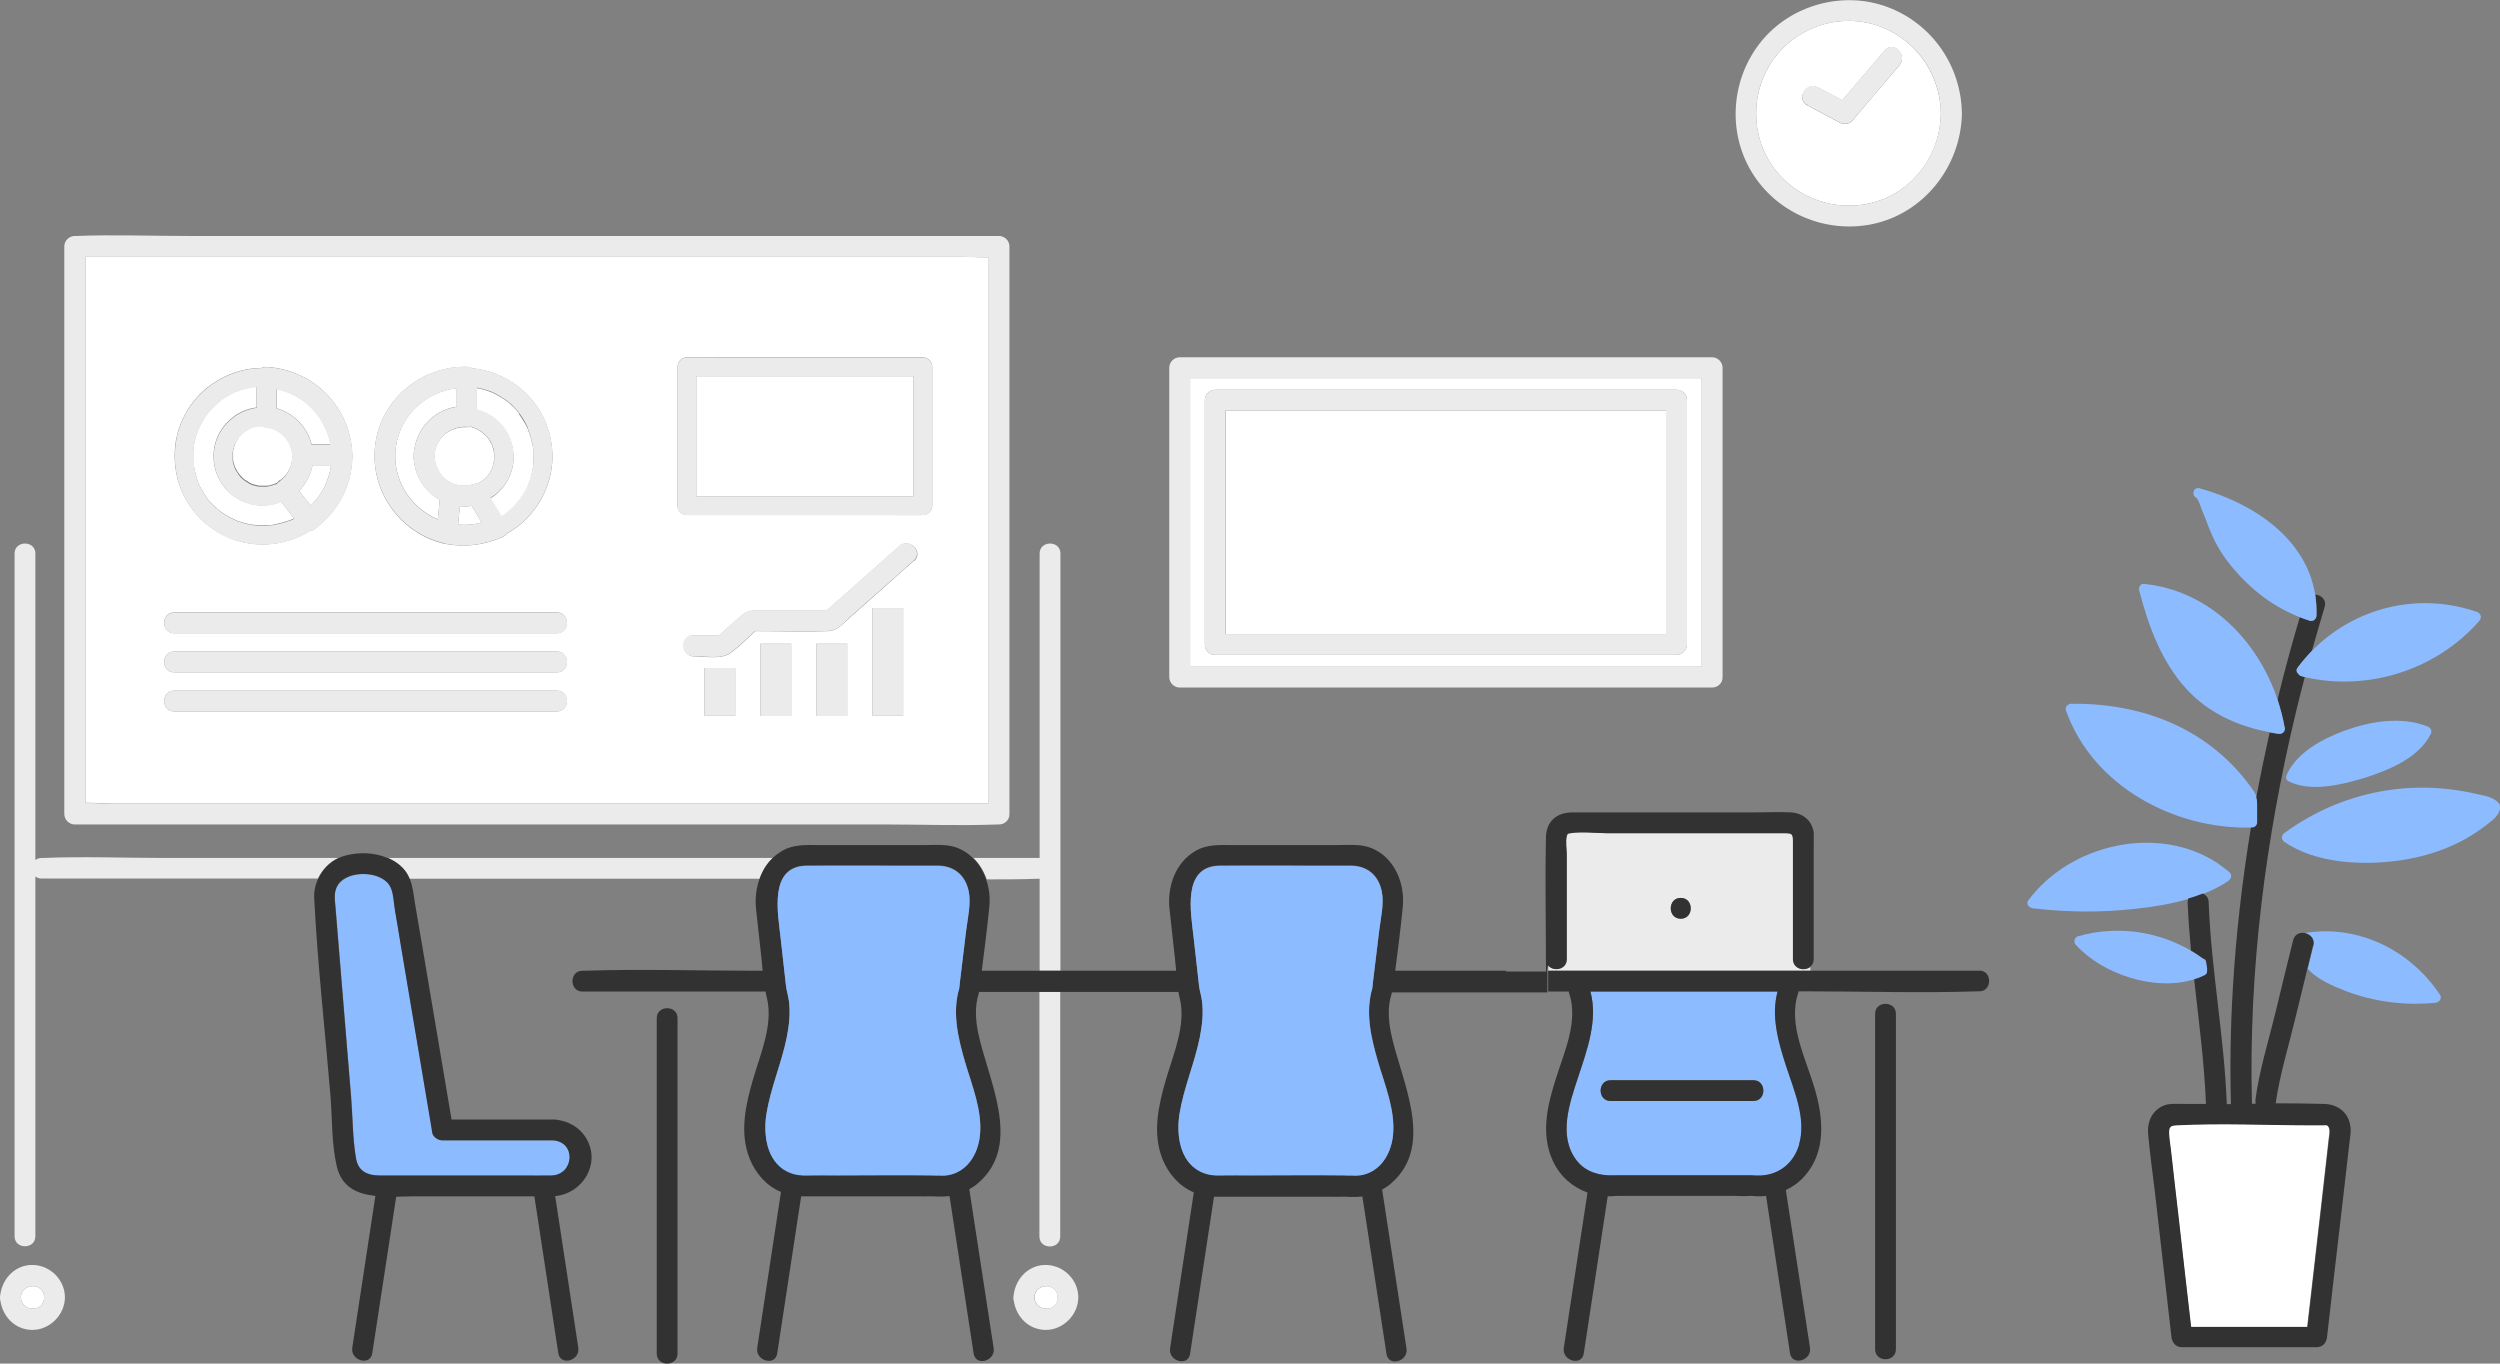 <?xml version="1.0" encoding="UTF-8"?> <svg xmlns="http://www.w3.org/2000/svg" id="b" viewBox="0 0 1201.4 655.3"><rect x="0" y="0" width="1201.4" height="655.3" fill="#808080" stroke="none"/><g id="c"><path d="m10,623.5c.4,7.2,11.2,7.2,11.2,0s-10.8-7.2-11.2,0Z" style="fill:#fff; stroke-width:0px;"></path><path d="m497.1,623.5c.4,7.2,11.2,7.2,11.2,0s-10.8-7.2-11.2,0Z" style="fill:#fff; stroke-width:0px;"></path><path d="m589,206.9v97.8h211.7v-107.4h-211.7v9.6Z" style="fill:#fff; stroke-width:0px;"></path><path d="m903.1,96.4c17.8-6.1,29.4-23.3,29.6-41.9-.3-21.2-15.2-39.6-36.1-43.7-18-3.5-36.7,4.9-46.2,20.5-9.8,16.1-8.4,37.3,3.8,51.7,11.9,14.1,31.5,19.4,48.9,13.4Zm-29.5-54.4c3.9,2.1,7.8,4.1,11.7,6.2,6.8-8,13.6-16,20.4-23.9,4.2-4.9,11.2,2.2,7.1,7.1-7.6,8.9-15.2,17.8-22.7,26.7-1.5,1.7-4.2,1.8-6.1.8-5.1-2.7-10.3-5.5-15.4-8.2-5.7-3-.6-11.6,5-8.6Z" style="fill:#fff; stroke-width:0px;"></path><path d="m1045.6,540.7c-2.6.1-3.5.8-3.4,3.9.1,2.7.6,5.4.9,8,1.3,11.1,2.6,22.2,3.8,33.3,2,17.2,4,34.5,5.9,51.7h55.9c2.3-20.3,4.7-40.6,7-60.9,1.1-9.7,2.2-19.4,3.3-29.2.2-2,1.2-5.7-.9-6.8-1.6-.8-5-.1-6.7-.1-21.9,0-44.1-1.1-65.9,0Z" style="fill:#fff; stroke-width:0px;"></path><path d="m571.9,194.9v125.5h245.9v-138.7h-245.9v13.2Zm7.1-2.6c0-2.7,2.3-5,5-5h221.7c2.7,0,5,2.3,5,5v117.4c0,2.7-2.3,5-5,5h-221.7c-1.6,0-2.8-.6-3.6-1.5-.9-.8-1.4-2-1.4-3.5v-117.4Z" style="fill:#fff; stroke-width:0px;"></path><path d="m861.7,460.9v-55.7c0-4.5,0-4.8-4.4-4.8h-85c-5.6,0-12-.9-17.5,0-1.3.2-1.4,0-1.8,1.4-.7,2.5,0,6.4,0,9v50.1c0,5.1-6.4,6.2-8.9,3.1v2.5h125.9v-1.8c-2.9,2.2-8.2.9-8.2-3.8Zm-54-29.4c6.4,0,6.4,10,0,10s-6.4-10,0-10Z" style="fill:#ebebeb; stroke-width:0px;"></path><path d="m871.7,401.1c-.4-6.2-4.8-10.3-11-10.7-5.6-.3-11.3,0-16.9,0h-88c-7.8,0-12.8,4.3-12.9,12.3-.4,19.4,0,38.8,0,58.2s.4,2.3,1.1,3.1v-5.2,5.2c2.6,3.1,8.9,2,8.9-3.1v-50.1c0-2.6-.7-6.5,0-9,.4-1.4.5-1.2,1.8-1.4,5.5-.9,12,0,17.5,0h85c4.4,0,4.4.3,4.4,4.8v55.7c0,4.7,5.3,6,8.2,3.8v-6.5,6.5c1.1-.8,1.8-2.1,1.8-3.8v-53.6c0-2.1.1-4.2,0-6.2Z" style="fill:#323232; stroke-width:0px;"></path><path d="m807.7,431.5c-6.4,0-6.4,10,0,10s6.4-10,0-10Z" style="fill:#323232; stroke-width:0px;"></path><path d="m764.3,476.5c3.7,13.7-1.6,28.1-5.9,41.1-4.1,12.5-9.8,28.3-.7,40.1,4.4,5.6,11.2,7.4,18,7.1,1.8,0-3.1,0,.9,0,.5,0,1,0,1.4,0,2.7,0,5.4,0,8.2,0h51c1.6,0,3.2,0,4.8,0,3.1.1-.7,0,1,.1,1,0,2.1,0,3.1,0,9.1-.4,15.9-6.1,18.5-14.8,3.7-12.4-2.4-26.1-6.2-37.8-3.7-11.4-7.4-23.9-4.1-35.8h-89.9Zm78.3,52.6h-68.6c-6.4,0-6.4-10,0-10h68.6c6.4,0,6.4,10,0,10Z" style="fill:#8cbbff; stroke-width:0px;"></path><path d="m842.6,519.1h-68.6c-6.4,0-6.4,10,0,10h68.6c6.4,0,6.4-10,0-10Z" style="fill:#323232; stroke-width:0px;"></path><path d="m16.2,607.9c-8.4-.4-14.8,6-16,13.9-.1.5-.2,1.1-.2,1.7,0,.6,0,1.2.2,1.7,1.2,7.7,7.2,13.9,15.4,13.9s15.5-7.1,15.6-15.6c0-8.3-6.8-15.2-15-15.6Zm-6.2,15.6c.4-7.2,11.2-7.2,11.2,0s-10.8,7.2-11.2,0Z" style="fill:#ebebeb; stroke-width:0px;"></path><path d="m503.2,607.9c-8.4-.4-14.8,6-16,13.9-.1.5-.2,1.1-.2,1.7,0,.6,0,1.2.2,1.7,1.2,7.7,7.2,13.9,15.4,13.9s15.5-7.1,15.6-15.6c0-8.3-6.8-15.2-15-15.6Zm-6.2,15.6c.4-7.2,11.2-7.2,11.2,0s-10.8,7.2-11.2,0Z" style="fill:#ebebeb; stroke-width:0px;"></path><path d="m899.3,107.8c25.1-5,42.8-27.6,43.5-52.7,0-.2,0-.4,0-.6-.3-22.8-14.3-43.1-35.7-51.1-21.3-8-46.4-1.1-60.7,16.5-14.4,17.7-16.5,43.2-4.6,62.8,11.9,19.6,35.1,29.5,57.5,25.1Zm-48.9-76.5c9.5-15.6,28.3-24,46.2-20.5,21,4.1,35.9,22.5,36.1,43.7-.3,18.6-11.8,35.8-29.6,41.9-17.4,6-37,.7-48.9-13.4-12.2-14.4-13.6-35.7-3.8-51.7Z" style="fill:#ebebeb; stroke-width:0px;"></path><path d="m1201.3,387.2c0-.5-.2-1-.7-1.5-2.6-2.8-7.1-3.4-10.7-4.2-4.5-1.1-9-1.8-13.6-2.3-9.5-1.1-19-.9-28.4.5-18.1,2.6-35.3,9.8-50.1,20.6-1.6,1.1-1.6,3.2,0,4.3,15.1,10.4,37.7,11.4,55.3,8.9,10.1-1.4,20.1-4.4,29.2-9,4.1-2.1,8-4.6,11.7-7.4,3-2.3,7.7-5.3,7.4-9.6,0-.1,0-.2,0-.3Z" style="fill:#8cbbff; stroke-width:0px;"></path><path d="m1084.9,395.2c0-2.8,0-5.7,0-8.5,0-1.4-.1-2.5-.4-3.5-.5-1.7-1.4-3-2.9-5.1-6.4-8.8-14.1-16.3-23.1-22.4-18.5-12.6-41-17.8-63.2-17.5-.7,0-1.2.2-1.6.6-.8.5-1.3,1.4-.9,2.6,12.8,36.2,51.8,57.2,89.1,56.3.2,0,.3,0,.5,0,1.3,0,2.5-1.1,2.5-2.5Z" style="fill:#8cbbff; stroke-width:0px;"></path><path d="m1071,423.1c1.7-1.1,1.5-3.2,0-4.3-1.8-1.3-3.6-2.7-5.3-4-28.8-18.9-70.9-9.2-91,17.9-1.3,1.7.5,3.6,2.2,3.8,16.4,1.9,33.2,2.1,49.6.2,8.4-.9,17.1-2.3,25.4-4.8,2.4-.7,4.7-1.5,7-2.4,4.3-1.7,8.4-3.7,12.2-6.3Z" style="fill:#8cbbff; stroke-width:0px;"></path><path d="m1108.6,448.2c-.4,0-.6.2-.9.3,2.5.6,4.8,2.8,4,6.1-.9,3.7-1.8,7.3-2.7,11,4.7,5.1,12.1,8.3,18.4,10.7,13.7,5.2,28.4,7,43,5.6,1.7-.2,3.3-2,2.2-3.8-14-21.1-38.5-33.6-63.9-29.9Z" style="fill:#8cbbff; stroke-width:0px;"></path><path d="m1111.7,454.5c.8-3.3-1.4-5.5-4-6.1-2.3-.5-4.9.4-5.7,3.4-2.9,11.8-5.9,23.7-8.7,35.6-3.3,13.4-7.6,27.2-9.4,40.9-.1.8,0,1.5.1,2.1-.6,0-1.2,0-1.8,0-1.7-63.7,6.5-127.5,21.4-189.3,1.3-5.3,2.6-10.5,4-15.8-.5-.1-1-.2-1.5-.4-.8-.2-1.3-.6-1.6-1.2-.8-.7-1.2-1.8-.3-2.9,2.1-2.8,4.4-5.5,6.8-8,2-7,4-14,6.1-21,1.1-3.5-1.6-5.9-4.5-6.1.5,3.2.8,6.6.6,10.2,0,1.6-1.6,2.9-3.2,2.4-1.7-.5-3.3-1.1-4.8-1.7-3.9,13.1-7.5,26.3-10.7,39.6,1.5,4.4,2.6,8.8,3.4,13.4.4,2-1.1,3.4-3.1,3.1-1.4-.2-2.7-.4-4.1-.7-2.3,10.4-4.5,20.8-6.4,31.2.3,1,.4,2.1.4,3.5,0,2.8,0,5.7,0,8.5,0,1.4-1.2,2.5-2.5,2.5-.2,0-.3,0-.5,0-4.2,25.7-7.2,51.6-8.7,77.6-1.1,18.4-1.4,36.9-.9,55.3-.7,0-1.4,0-2,0-1.2-32.5-7.5-64.4-8.7-96.9,0-2.2-1.3-3.6-2.8-4.3-2.3.9-4.6,1.7-7,2.4-.2.5-.3,1.2-.3,1.9.3,7.8.9,15.5,1.6,23.2,1.9,1.1,3.8,2.4,5.6,3.7.7.2,1.3.7,1.5,1.7.2,1.1.3,2.2.5,3.3.2,1.1,0,2.3-1.1,2.8-1.6.8-3.3,1.5-5,2,2.2,20,4.9,40,5.7,60.1-3.7,0-7.4,0-11,0s-7-.4-10,1.1c-5.1,2.5-7.3,7.8-6.8,13.3.8,8.9,2,17.7,3.1,26.6,2.7,23.6,5.4,47.3,8.1,70.9.3,2.7,2,5,5,5h64.8c2.6,0,4.2-1.7,4.7-3.6.2-.4.3-.9.3-1.4,2.3-20.2,4.6-40.4,7-60.6,1.3-11,2.5-22.1,3.8-33.1.3-2.5.8-4.9.4-7.4-.8-6.6-6-10.6-12.5-10.8-7.8-.2-15.6-.3-23.4-.3,1.9-13.5,6.1-27,9.3-40.3,2-8.2,4-16.4,6-24.6.9-3.7,1.8-7.3,2.7-11Zm6.6,86.3c2.1,1.1,1.1,4.8.9,6.8-1.1,9.7-2.2,19.4-3.3,29.2-2.3,20.3-4.7,40.6-7,60.9h-55.9c-2-17.2-4-34.5-5.9-51.7-1.3-11.1-2.6-22.2-3.8-33.3-.3-2.6-.8-5.3-.9-8-.1-3.1.7-3.8,3.4-3.9,21.9-1.1,44,0,65.9,0s5.1-.7,6.7.1Z" style="fill:#323232; stroke-width:0px;"></path><path d="m1097.9,349.6c-.8-4.5-2-9-3.4-13.4-9.6-28.6-32.9-52.4-64.1-55.6-1.3-.1-2,.6-2.3,1.5-.2.5-.3,1-.1,1.6,4.4,17.1,10.8,34.5,22.9,47.6,10.6,11.5,24.8,17.8,39.9,20.6,1.3.2,2.7.5,4.1.7,2,.3,3.4-1.1,3.1-3.1Z" style="fill:#8cbbff; stroke-width:0px;"></path><path d="m1060.7,465.7c-.2-1.1-.3-2.2-.5-3.3-.1-1-.8-1.6-1.5-1.7-1.8-1.3-3.7-2.6-5.6-3.7-16.3-9.7-36.1-12.3-54.4-7.1-1.9.5-2.4,2.8-1.1,4.2,12.8,14.1,38,22.5,56.9,16.5,1.7-.5,3.4-1.2,5-2,1.1-.5,1.3-1.8,1.1-2.8Z" style="fill:#8cbbff; stroke-width:0px;"></path><path d="m1104.5,323.8c.3.6.8,1,1.6,1.2.5.1,1,.2,1.5.4,30.4,7,63.4-3.5,83.9-27.1,1.3-1.5.7-3.5-1.1-4.2-28.3-9.9-59.1-2.1-79.5,18.8-2.4,2.5-4.7,5.1-6.8,8-.8,1.1-.5,2.2.3,2.9Z" style="fill:#8cbbff; stroke-width:0px;"></path><path d="m1113.2,296c.1-3.5-.1-6.9-.6-10.2-4.3-27-29.6-43.9-55.4-51.1-.4-.2-.8-.2-1.2-.1,0,0-.1,0-.2,0,0,0,0,0-.1,0-.7.2-1.3.8-1.5,1.5,0,0,0,.2,0,.2,0,0,0,0,0,0-.2.6-.2,1.2.1,1.8,0,0,0,0,0,0,0,0,.1.2.2.3.2.3.4.5.8.7,1.2.7,2.1,4.1,2.6,5.3,1.3,3.1,2.5,6.2,3.7,9.4,2.3,5.8,4.8,10.5,8.6,15.6,9.3,12.2,20.9,21.7,35,27.2,1.6.6,3.2,1.2,4.8,1.7,1.6.5,3.1-.8,3.2-2.4Z" style="fill:#8cbbff; stroke-width:0px;"></path><path d="m1127.3,350.9c-10.7,3.9-23.2,10.3-28.3,21.2,0,.2-.2.4-.2.6-.4,1-.2,2.2,1.1,2.8,10.6,5.3,25.5,1.6,36.1-1.6,11.6-3.6,26.3-9.6,32.1-21.1.8-1.6,0-3.1-1.5-3.7-12.5-4.9-27.2-2.6-39.4,1.9Z" style="fill:#8cbbff; stroke-width:0px;"></path><path d="m868.6,50.6c5.1,2.7,10.3,5.5,15.4,8.2,1.8,1,4.6.9,6.1-.8,7.6-8.9,15.2-17.8,22.7-26.7,4.2-4.9-2.9-12-7.1-7.1-6.8,8-13.6,16-20.4,23.9-3.9-2.1-7.8-4.1-11.7-6.2-5.7-3-10.7,5.6-5,8.6Z" style="fill:#ebebeb; stroke-width:0px;"></path><path d="m566.9,171.7c-2.7,0-5,2.3-5,5v148.7c0,2.7,2.3,5,5,5h255.9c1.5,0,2.7-.6,3.5-1.4.9-.8,1.5-2,1.5-3.6v-148.7c0-2.7-2.3-5-5-5h-255.9Zm224.5,10h26.4v138.7h-245.9v-138.7h219.5Z" style="fill:#ebebeb; stroke-width:0px;"></path><path d="m580.4,313.2c.8.9,2,1.5,3.6,1.5h221.7c2.7,0,5-2.3,5-5v-117.4c0-2.7-2.3-5-5-5h-221.7c-2.7,0-5,2.3-5,5v117.4c0,1.5.6,2.7,1.4,3.5Zm78.5-115.9h141.7v107.4h-211.7v-107.4h70Z" style="fill:#ebebeb; stroke-width:0px;"></path><path d="m41,152v233.8c4.3-.1,8.9.4,13.1.4h421V123.7c-4.3.1-8.9-.4-13.1-.4H41v28.7Zm312.3,192h-14.8v-23h14.8v23Zm26.9,0h-14.8v-34.6h14.8v34.6Zm26.9,0h-14.8v-34.6h14.8v34.6Zm26.9,0h-14.8v-51.8h14.8v51.8Zm5.2-74.5c-4.4,3.9-8.8,7.7-13.1,11.6-6,5.3-12,10.6-17.9,15.9-3,2.6-5.8,6.1-9.9,6.3-11.7.4-23.6,0-35.3,0-3.9,3.6-7.7,7.4-11.9,10.5-4.4,3.3-12.7,1.6-18,1.6s-6.4-10,0-10h12.4c3.5-3.1,7-6.3,10.6-9.4,3.3-2.9,6-2.7,10.2-2.7h31.1c11.6-10.3,23.2-20.5,34.8-30.8,4.8-4.3,11.9,2.8,7.1,7.1Zm-113.6-34.7v-58.6c0-2.4,2.1-4.5,4.5-4.5s.1,0,.2,0c4.6-.1,9.1,0,13.7,0h99.5c2.4,0,4.5,2.1,4.5,4.5v66.8c.1,2.4-2.1,4.5-4.5,4.5s-.1,0-.2,0c-4.6.1-9.1,0-13.7,0h-99.5c-2.4,0-4.5-2.1-4.5-4.5v-8.2Zm-145.2-21.7c3.1-21.6,22.4-37.3,44.1-36.8.9,0,1.7.3,2.4.7,4,.4,7.9,1.2,11.6,2.8,8,3.2,14.7,8.5,19.6,15.6,4.8,7,7.3,15.4,7.4,23.9,0,15.3-8.6,29.8-22,37.2-.4.6-1.1,1.2-2,1.6-8.9,3.9-17.9,5-27.4,3.3-.2,0-.4,0-.7-.1-21.6-5.2-36.1-26-33-48.1Zm-95.8-1.6c1.7-9.6,7.1-18.8,14.6-24.9,7.5-6.1,16.8-9.7,26.5-9.8.7-.3,1.4-.5,2.2-.5,22.8,1.3,40.6,19.3,41.4,42.2,0,.2,0,.5,0,.7,0,.3,0,.5,0,.8-.5,14-7.1,26-18.3,34.4-.5.4-1.2.6-1.9.6-10.5,6.7-23.9,8.5-35.8,4.6-9.6-3.1-17.9-9.6-23.2-18.3-5.5-8.9-7.3-19.7-5.5-30Zm-1,82.8h184c6.4,0,6.4,10,0,10H83.7c-6.4,0-6.4-10,0-10Zm0,18.8h184c6.4,0,6.4,10,0,10H83.7c-6.4,0-6.4-10,0-10Zm0,18.8h184c6.4,0,6.4,10,0,10H83.7c-6.4,0-6.4-10,0-10Z" style="fill:#fff; stroke-width:0px;"></path><path d="m111.9,217.2s0,0,0,.1c0,0,0,0,0,0,0,0,0-.1,0-.1Z" style="fill:#fff; stroke-width:0px;"></path><path d="m111.8,217.4c-.1.7,0,.2,0,0h0s0,0,0,0Z" style="fill:#fff; stroke-width:0px;"></path><path d="m124.3,204.7s0,0,.1,0c0,0,.1,0,.2,0-.2,0-.3,0-.3,0Z" style="fill:#fff; stroke-width:0px;"></path><path d="m124.6,204.7s0,0,0,0c.1,0,.2,0,0,0Z" style="fill:#fff; stroke-width:0px;"></path><path d="m134.5,230.9c4-2.9,6.2-7.4,6.1-12.4-.5-6.9-5.6-12.6-12.6-13.4-.7,0-1.4-.3-2-.5-.5,0-1,0-1.4,0,0,0-.1,0-.2,0,0,0,0,0-.1,0-.2,0-.4,0-.7.1-.5.1-1,.2-1.5.4-.3,0-.8.2-1.2.3,0,0-.1.1-.3.2-.2,0-.4.2-.6.3-.8.4-1.6.9-2.3,1.4,0,0-.6.5-.8.6-.4.3-.7.7-1.1,1-.3.3-.6.6-.9,1,0,0-.2.2-.2.3,0,0,0,0,0,0-.5.8-1,1.6-1.4,2.4,0,.2-.2.4-.3.6,0,0-.1.2-.1.4,0,0,0,0,0,0,0,.2-.1.4-.2.6-.3.9-.5,1.8-.7,2.7,0,0,0,0,0,0,0,.2,0,.5,0,.6,0,.5,0,.9,0,1.4,0,.6,0,1.2,0,1.7,0,0,0,.1,0,.2,0,.1,0,.2,0,.3.2.9.4,1.8.7,2.6,0,.3.2.5.3.8.2.3.3.7.5,1,.4.8.9,1.5,1.4,2.2,0,0,0,0,0,0,.1.2.3.3.4.5.3.4.7.7,1,1.1.3.3.6.6,1,.9.1.1.2.2.4.3,0,0,0,0,0,0,.8.5,1.5,1,2.4,1.5.3.2.7.4,1.1.5.2,0,.5.2.6.2,1,.3,1.9.5,2.9.7,0,0,0,0,.1,0,.2,0,.3,0,.4,0,.5,0,.9,0,1.4,0,.5,0,1,0,1.5,0,.2,0,.3,0,.5,0,0,0,0,0,0,0,.8-.2,1.6-.3,2.4-.6.4-.1.8-.3,1.1-.4.1,0,.5-.2.7-.3.1,0,.3-.1.4-.2.4-.5.9-1,1.5-1.4Z" style="fill:#fff; stroke-width:0px;"></path><path d="m208.8,219.3c.2,5.9,3.6,11.1,9.2,13.3,3.5,1.1,6.4,1.1,9.9,0,.5-.2,1.1-.2,1.6-.2.1,0,.2,0,.3-.2.7-.4,1.4-.9,2.1-1.3-.3.2.4-.3.7-.5.3-.3.6-.5.9-.8.3-.3.6-.7.9-1,.1-.1.4-.5.3-.4,0,0,0,0,0,0,.5-.7.9-1.3,1.3-2.1.2-.4.4-.7.5-1.1,0,0,0,0,0,0,0,0,0,0,0-.1.3-.8.6-1.7.7-2.5,0-.4.2-.8.2-1.2-.2.8,0,.2,0-.2,0-.8,0-1.7,0-2.5,0,0,0-.4,0-.6,0,0-.1-.7-.1-.9-.2-.8-.4-1.5-.6-2.3,0,0-.1-.4-.2-.6,0-.1-.2-.6-.3-.7-.4-.7-.8-1.5-1.2-2.2-.2-.3-.4-.5-.6-.8.6.9,0,0-.2-.2-.5-.6-1-1.1-1.6-1.6-.3-.3-.6-.5-.9-.8.6.6,0,0-.3-.2-.6-.4-1.3-.8-2-1.2-.3-.2-.7-.3-1-.5.1,0,.2,0,.2.1.1,0,.2,0,0,0-.1,0-.3-.1-.4-.2-.7-.3-1.5-.5-2.2-.7-.5.2-1,.3-1.6.2-8.5-.4-15.4,5.4-15.7,14.1Z" style="fill:#fff; stroke-width:0px;"></path><path d="m334.6,184.5v54c3.1,0,6.3,0,9.4,0h95v-57.7c-3.1,0-6.3,0-9.4,0h-95v3.7Z" style="fill:#fff; stroke-width:0px;"></path><path d="m36,396.2h389.5c17.9,0,35.9.7,53.8,0,.3,0,.5,0,.8,0,1.5,0,2.7-.6,3.5-1.4.9-.8,1.5-2,1.5-3.6V118.4c0-2.7-2.3-5-5-5H90.5c-17.9,0-35.9-.7-53.8,0-.3,0-.5,0-.8,0-2.7,0-5,2.3-5,5v272.8c0,2.7,2.3,5,5,5ZM186.2,123.4h275.7c4.1,0,8.7.5,13.1.4v262.5H54c-4.1,0-8.7-.5-13.1-.4V123.4h145.3Z" style="fill:#ebebeb; stroke-width:0px;"></path><path d="m499.5,476.5v117.7c0,6.4,10,6.4,10,0v-117.7h-10Z" style="fill:#ebebeb; stroke-width:0px;"></path><path d="m371.6,412.3h-185.4c3.6,1.5,6.8,3.9,9,7.1.6.9,1.1,1.9,1.5,2.9h168.5c1.3-3.8,3.4-7.2,6.3-10Z" style="fill:#ebebeb; stroke-width:0px;"></path><path d="m162.7,412.3h-83.7c-19.3,0-38.8-.8-58.1,0-.3,0-.5,0-.8,0-1.3,0-2.3.4-3.1,1v-147.3c0-6.4-10-6.4-10,0v328.1c0,6.4,10,6.4,10,0v-172.9c.8.6,1.8,1,3.1,1h132.7c2-4.3,5.5-8,9.9-10Z" style="fill:#ebebeb; stroke-width:0px;"></path><path d="m474.1,422.6c8.1,0,16.3,0,24.4-.3.3,0,.5,0,.8,0s.2,0,.3,0v44.2h10v-200.5c0-6.4-10-6.4-10,0v146.3c0,0-.2,0-.3,0h-31.5c2.9,2.8,5,6.4,6.4,10.3Z" style="fill:#ebebeb; stroke-width:0px;"></path><path d="m315.6,489.3v161.2c0,6.4,10,6.4,10,0v-161.2c0-6.4-10-6.4-10,0Z" style="fill:#323232; stroke-width:0px;"></path><path d="m901.1,487.2v161.2c0,6.4,10,6.4,10,0v-161.2c0-6.4-10-6.4-10,0Z" style="fill:#323232; stroke-width:0px;"></path><path d="m162.6,425c-2.4,3.5-1.7,7.2-1.3,11.1,2.5,30.4,5,60.7,7.5,91.1.8,9.8.7,20.1,2.4,29.7,1.1,6.3,5.8,8,11.4,8h68.4c4.7,0,9.4.1,14,0,11.2-.3,12.2-16.3.7-16.9h-53.1c-2,0-4.5-1.5-4.8-3.7-.1-.7-.2-1.3-.3-2-4.9-29.1-9.8-58.3-14.7-87.4-1-5.8-2-11.6-2.9-17.4-.6-3.4-.7-8.3-2.2-11.3-3.9-7.8-20.2-8.2-25-1.1Z" style="fill:#8cbbff; stroke-width:0px;"></path><path d="m186.2,412.3c-6.3-2.7-14-2.9-20.4-1.1-1.1.3-2.1.7-3,1.1-4.4,2-7.9,5.7-9.9,10-1.4,2.9-2.1,6.2-1.9,9.5,1.6,31.6,5.2,63.2,7.8,94.7.9,11,.5,23.1,3,33.8,2.3,10.3,10,13.5,18.6,14.4-3.7,24.3-7.4,48.6-11.1,72.9-1,6.3,8.7,9,9.6,2.7,3.8-25.1,7.7-50.2,11.5-75.2,2.9,0,5.7-.2,8.3-.2h55c1,0,2.1,0,3.1,0,3.8,25.1,7.7,50.3,11.5,75.4,1,6.3,10.6,3.6,9.6-2.7-3.7-24.3-7.4-48.5-11.1-72.8,13-1.2,21.9-15.2,15.2-27.3-3.2-5.7-8.9-8.9-15.3-9.5-.3,0-.5,0-.8,0-.2,0-.4,0-.6,0h-48.3c-4.7-28-9.5-56.1-14.2-84.1-1.1-6.4-2.2-12.9-3.3-19.3-.7-4.2-1-8.4-2.6-12.3-.4-1-.9-1.9-1.5-2.9-2.2-3.3-5.4-5.6-9-7.1Zm1.4,13.9c1.5,3,1.6,7.8,2.2,11.3,1,5.8,2,11.6,2.9,17.4,4.9,29.1,9.8,58.3,14.7,87.4.1.7.2,1.3.3,2,.4,2.1,2.8,3.7,4.8,3.7h53.1c11.4.6,10.4,16.6-.7,16.9-4.7.1-9.4,0-14,0h-68.4c-5.5,0-10.2-1.7-11.4-8-1.7-9.6-1.6-19.9-2.4-29.7-2.5-30.4-5-60.7-7.5-91.1-.3-3.9-1-7.6,1.3-11.1,4.8-7.1,21.1-6.6,25,1.1Z" style="fill:#323232; stroke-width:0px;"></path><path d="m724,466.5h-53.5c1.3-10.2,2.6-20.3,3.6-30.5,1.2-11.2-3.8-23.7-14.7-28.3-5.1-2.2-10.9-1.6-16.3-1.6h-51.1c-6,0-11.8-.4-17.3,2.7-9.8,5.6-13.8,17.1-12.7,27.8.8,7.9,1.8,15.8,2.6,23.7.2,2.1.4,4.1.6,6.2h-93.4c1.3-10.2,2.6-20.3,3.6-30.5.5-4.5,0-9.1-1.5-13.4-1.3-3.9-3.4-7.5-6.4-10.3-1.9-1.9-4.2-3.5-6.8-4.6-5.1-2.2-10.9-1.6-16.3-1.6h-51.1c-6,0-11.8-.4-17.3,2.7-1.7,1-3.3,2.2-4.7,3.5-2.9,2.8-5,6.2-6.3,10-1.6,4.5-2.2,9.5-1.7,14.3.8,7.9,1.8,15.8,2.6,23.7.2,2.1.4,4.1.6,6.2h-4c-27.1,0-54.4-.9-81.5,0-.4,0-.7,0-1.1,0-6.4,0-6.4,10,0,10h88c.2,1.1.4,2.2.7,3.3,3,12.7-3.2,26.8-6.7,38.8-3.6,12.4-6.6,25.6-1.7,38.1,2.9,7.2,8.1,13.2,15.1,16.1-3.8,25-7.6,49.9-11.4,74.9-1,6.3,8.7,9,9.6,2.7,3.8-25.2,7.7-50.3,11.5-75.5,1.1,0,2.2,0,3.3,0,.8,0,1.5,0,1.7,0,0,0-.4,0-1,0,.6,0,1.3,0,1.9,0h48.8c2.8,0,5.6.1,8.3,0,.4,0,.9,0,1.3,0-2.7,0,0,0,1.1.1,2,.1,3.9,0,5.9-.2,3.9,25.2,7.7,50.5,11.6,75.7,1,6.3,10.6,3.6,9.6-2.7-3.9-25.4-7.8-50.9-11.7-76.3,1.6-.9,3.1-1.9,4.4-3.1,21.6-18.7,4.2-50.3-.2-72.4-1.2-6.2-1.6-12.4.3-18.4,0-.3.1-.6.2-.9h95.8c.2,1.1.4,2.2.7,3.3,3,12.7-3.2,26.8-6.7,38.8-3.6,12.4-6.6,25.6-1.7,38.1,2.9,7.2,8.1,13.2,15.1,16.1-3.8,25-7.6,49.9-11.4,74.9-1,6.3,8.7,9,9.6,2.7,3.8-25.2,7.7-50.3,11.5-75.5,1.1,0,2.2,0,3.3,0,.8,0,1.5,0,1.7,0,0,0-.4,0-1,0,.6,0,1.3,0,1.9,0h48.8c2.8,0,5.6.1,8.3,0,.4,0,.9,0,1.3,0-2.7,0,0,0,1.1.1,2,.1,3.9,0,5.9-.2,3.9,25.2,7.7,50.5,11.6,75.7,1,6.3,10.6,3.6,9.6-2.7-3.9-25.4-7.8-50.9-11.7-76.3,1.6-.9,3.1-1.9,4.4-3.1,21.6-18.7,4.2-50.3-.2-72.4-1.2-6.2-1.6-12.4.3-18.4,0-.3.1-.6.2-.9h74.7v-10h-20Zm-336.2,98.4s0,0,0,0c0,0,0,0,0,0Zm83.1-19.2c-1,8.9-6.1,17.3-15.4,18.9-1.7.3-3.7.2-5.5.1,2.6.2-1.6,0-2.3,0-15-.2-30,0-45,0s-9.1-.1-13.6,0c-.2,0-.5,0-.7,0,0,0,0,0,0,0-.9,0-1.7,0-2.6,0-2.7,0-5.4-.7-7.8-2-9.6-5.1-11.2-17.7-9.7-27.4,2-12.6,7.3-24.5,9.8-37,1.2-5.8,1.8-11.7,1-17.6-.4-2.8-1.1-4.6-1.4-7.2-.9-7.7-1.7-15.5-2.6-23.2-1.3-11.9-5.7-34.2,12.6-34.4,14.6-.1,29.1,0,43.7,0h19.1c7.7,0,13.3,4.3,15,12.2,1.3,5.9-.4,13-1.2,18.9-1,8-1.9,15.9-2.9,23.9-.1,1.2-.3,2.5-.4,3.7-3.5,11.7-.6,23.9,2.7,35.3,3.3,11.3,8.5,23.6,7.2,35.6Zm115.4,19.2s0,0,0,0c0,0,0,0,0,0Zm83.1-19.2c-1,8.9-6.1,17.3-15.4,18.9-1.7.3-3.7.2-5.5.1,2.6.2-1.6,0-2.3,0-15-.2-30,0-45,0s-9.1-.1-13.6,0c-.2,0-.5,0-.7,0,0,0,0,0,0,0-.9,0-1.7,0-2.6,0-2.7,0-5.4-.7-7.8-2-9.6-5.1-11.2-17.7-9.7-27.4,2-12.6,7.3-24.5,9.8-37,1.2-5.8,1.8-11.7,1-17.6-.4-2.8-1.1-4.6-1.4-7.2-.9-7.7-1.7-15.5-2.6-23.2-1.3-11.9-5.7-34.2,12.6-34.4,14.6-.1,29.1,0,43.7,0h19.1c7.7,0,13.3,4.3,15,12.2,1.3,5.9-.4,13-1.2,18.9-1,8-1.9,15.9-2.9,23.9-.1,1.2-.3,2.5-.4,3.7-3.5,11.7-.6,23.9,2.7,35.3,3.3,11.3,8.5,23.6,7.2,35.6Z" style="fill:#323232; stroke-width:0px;"></path><path d="m951.5,466.5h-81.6v9.1-9.1h-125.9v10h9.9c0,.3.1.6.2.9,4.4,13.3-2.2,27.7-6.2,40.3-4.2,13.1-7.7,27-1.7,40.1,3.4,7.4,9.4,12.7,16.7,15.3-3.8,24.9-7.6,49.7-11.4,74.6-1,6.3,8.7,9,9.6,2.7,3.8-25.2,7.7-50.3,11.5-75.5,1.4,0,2.7,0,4.1-.2,0,0,.2,0,.4,0,.9.1,1.9,0,2.9,0h53.7c2.4,0,5.1.3,7.5,0,.3,0,.5,0,.6,0,.7,0,1.5.2,2.2.2,1.6,0,3.2,0,4.7-.2,3.8,25.2,7.7,50.4,11.5,75.6,1,6.3,10.6,3.6,9.6-2.7-3.9-25.2-7.7-50.4-11.6-75.7,3.4-1.6,6.6-3.9,9.1-6.8,10.5-12,8.9-28,4.7-42.2-4.2-14.2-12.9-30.7-7.9-45.6,0-.3.2-.6.2-.9h4.2c27.1,0,54.4.9,81.5,0,.4,0,.7,0,1.1,0,6.4,0,6.4-10,0-10Zm-86.9,83.6c-2.6,8.7-9.4,14.4-18.5,14.8-1,0-2.1,0-3.1,0-1.7,0,2.1,0-1-.1-1.6,0-3.2,0-4.8,0h-51c-2.7,0-5.4,0-8.2,0-.5,0-1,0-1.4,0-4,.2.9,0-.9,0-6.8.3-13.6-1.4-18-7.1-9.1-11.7-3.4-27.6.7-40.1,4.3-13,9.6-27.4,5.9-41.1h89.9c-3.2,11.9.4,24.4,4.1,35.8,3.8,11.7,9.9,25.4,6.2,37.8Z" style="fill:#323232; stroke-width:0px;"></path><rect x="419.2" y="292.2" width="14.8" height="51.8" style="fill:#ebebeb; stroke-width:0px;"></rect><rect x="392.3" y="309.5" width="14.8" height="34.6" style="fill:#ebebeb; stroke-width:0px;"></rect><rect x="365.4" y="309.5" width="14.8" height="34.6" style="fill:#ebebeb; stroke-width:0px;"></rect><rect x="338.5" y="321" width="14.8" height="23" style="fill:#ebebeb; stroke-width:0px;"></rect><path d="m432.1,262.4c-11.6,10.3-23.2,20.5-34.8,30.8h-31.1c-4.2,0-6.8-.2-10.2,2.7-3.6,3.1-7.1,6.2-10.6,9.4h-12.4c-6.4,0-6.4,10,0,10s13.5,1.7,18-1.6c4.2-3.1,8-6.9,11.9-10.5,11.8,0,23.6.4,35.3,0,4.2-.1,7-3.6,9.9-6.3,6-5.3,12-10.6,17.9-15.9,4.4-3.9,8.8-7.7,13.1-11.6,4.8-4.3-2.3-11.3-7.1-7.1Z" style="fill:#ebebeb; stroke-width:0px;"></path><path d="m83.7,304.4h184c6.4,0,6.4-10,0-10H83.7c-6.4,0-6.4,10,0,10Z" style="fill:#ebebeb; stroke-width:0px;"></path><path d="m83.7,323.1h184c6.4,0,6.4-10,0-10H83.7c-6.4,0-6.4,10,0,10Z" style="fill:#ebebeb; stroke-width:0px;"></path><path d="m83.7,341.9h184c6.4,0,6.4-10,0-10H83.7c-6.4,0-6.4,10,0,10Z" style="fill:#ebebeb; stroke-width:0px;"></path><path d="m330.1,247.6h99.5c4.6,0,9.2.1,13.7,0,0,0,.1,0,.2,0,2.4,0,4.6-2.1,4.5-4.5v-66.8c0-2.4-2.1-4.5-4.5-4.5h-99.5c-4.6,0-9.2-.1-13.7,0,0,0-.1,0-.2,0-2.4,0-4.5,2.1-4.5,4.5v66.8c0,2.4,2.1,4.5,4.5,4.5Zm38.4-66.8h61.1c3.1,0,6.3,0,9.4,0v57.7h-95c-3.1,0-6.3,0-9.4,0v-57.7h33.9Z" style="fill:#ebebeb; stroke-width:0px;"></path><path d="m231.5,251.1c-1.6-2.7-3.2-5.4-4.8-8-1.9.3-3.8.3-5.7.2-.3,2.9-.6,5.9-.9,8.8,3.8.3,7.7,0,11.4-1Z" style="fill:#fff; stroke-width:0px;"></path><path d="m210.4,249.6c.3-3.1.6-6.3.9-9.4-7.2-4.2-11.8-11.2-12.5-19.8,0-.4-.1-.8,0-1.2,0-.4,0-.8,0-1.1.9-11.7,9.4-21,20.7-22.7v-8.9c-14.6,1.8-27,12.7-29.2,27.9-2.3,15.3,6.5,29.3,20.1,35.2Z" style="fill:#fff; stroke-width:0px;"></path><path d="m213.4,261.2c.2,0,.4,0,.7.1,9.5,1.8,18.5.6,27.4-3.3.9-.4,1.6-1,2-1.6,13.4-7.4,21.9-21.8,22-37.2,0-8.5-2.5-16.9-7.4-23.9-4.9-7.1-11.6-12.4-19.6-15.6-3.7-1.5-7.6-2.4-11.6-2.8-.7-.4-1.5-.7-2.4-.7-21.6-.5-41,15.2-44.1,36.8-3.1,22.1,11.4,42.9,33,48.1Zm-23.1-46.7c2.2-15.1,14.6-26.1,29.2-27.9v8.9c-11.3,1.7-19.8,11-20.7,22.7,0,.3,0,.7,0,1.1,0,.4,0,.8,0,1.2.7,8.6,5.2,15.6,12.5,19.8-.3,3.1-.6,6.3-.9,9.4-13.6-5.8-22.4-19.9-20.1-35.2Zm63.3-8.7c0,.2.1.3.2.5.2.5.4.9.5,1.4.7,1.9,1.2,3.9,1.6,5.9,0,.1.1.6.2.9,0,.5.1,1,.2,1.5,0,1.1.1,2.2.1,3.3,0,1,0,2-.1,3,0,.4,0,.7-.1,1.1,0,.1,0,.3,0,.4,0,0,0,.1,0,.2-.3,1.7-.6,3.3-1.1,5-.3.9-.6,1.8-.9,2.7,0,0-.2.5-.2.6-.1.3-.3.6-.4.9-.7,1.5-1.6,3-2.5,4.5-.5.7-1,1.4-1.5,2.2.6-.9,0,0-.2.2-.3.4-.6.7-.9,1.1-1.1,1.3-2.3,2.5-3.6,3.6-.3.3-.6.5-.9.8-.1.1-.3.2-.4.3,0,0,0,0,0,0-.7.5-1.3,1-2,1.4-.2.2-.5.3-.7.4-1.7-2.8-3.4-5.7-5.1-8.5,5.6-3.5,9.7-9.2,10.7-15.9,1.3-8.3-1.6-17.1-8.4-22.4-2.7-2.1-5.7-3.6-8.9-4.5v-10.1c.1,0,.2,0,.3,0,1.8.4,3.5.8,5.2,1.4.4.2.8.3,1.3.5.1,0,.2,0,.2,0,0,0,.1,0,.2.1.9.4,1.7.8,2.5,1.3,1.6.8,3,1.8,4.5,2.8,0,0,0,0,0,0,0,0,.2.2.3.2.3.3.7.6,1,.8.7.6,1.4,1.2,2,1.9.6.6,1.1,1.2,1.7,1.8.3.3.6.7.8,1,.1.1.2.3.3.4,0,0,0,0,.1.1,1.1,1.5,2.1,3,2.9,4.6.4.7.8,1.5,1.1,2.2Zm-29.1-.6c.5,0,1.1,0,1.6-.2.8.2,1.5.4,2.2.7.2,0,.3.1.4.2,0,0-.1,0-.2-.1.3.2.7.3,1,.5.7.4,1.3.8,2,1.2.4.3.9.8.3.2.3.3.6.5.9.8.6.5,1.1,1.1,1.6,1.6.2.2.8,1.2.2.2.2.3.4.5.6.8.5.7.9,1.4,1.2,2.2,0,.1.2.5.3.7,0,.2.2.5.2.6.3.7.5,1.5.6,2.3,0,.2.1.9.1.9,0,.3,0,.6,0,.6,0,.8,0,1.7,0,2.5,0,.4-.2,1,0,.2,0,.4-.1.8-.2,1.2-.2.9-.5,1.7-.7,2.5,0,0,0,.1,0,.1,0,0,0,0,0,0-.2.4-.4.7-.5,1.1-.4.7-.8,1.4-1.3,2.1,0,0,0,0,0,0,0-.1-.2.3-.3.4-.3.3-.6.7-.9,1-.3.3-.6.6-.9.8-.2.2-.9.7-.7.5-.7.5-1.4.9-2.1,1.3,0,0-.2.1-.3.2-.5,0-1.1,0-1.6.2-3.5,1-6.4,1-9.9,0-5.6-2.2-8.9-7.4-9.2-13.3.3-8.7,7.2-14.5,15.7-14.1Zm-3.5,38.1c1.9.1,3.8,0,5.7-.2,1.6,2.7,3.2,5.4,4.8,8-3.7,1-7.5,1.3-11.4,1,.3-2.9.6-5.9.9-8.8Zm28.4-44.5c-.1-.2-.1-.2,0,0h0Z" style="fill:#ebebeb; stroke-width:0px;"></path><path d="m249.5,198.8c-.1-.1-.2-.3-.3-.4-.3-.3-.6-.7-.8-1-.5-.6-1.1-1.2-1.7-1.8-.7-.7-1.3-1.3-2-1.9-.3-.3-.7-.6-1-.8,0,0-.2-.2-.3-.2,0,0,0,0,0,0-1.4-1-2.9-2-4.5-2.8-.8-.4-1.7-.9-2.5-1.3,0,0-.2,0-.2-.1,0,0-.1,0-.2,0-.4-.2-.8-.3-1.3-.5-1.7-.6-3.4-1.1-5.2-1.4-.1,0-.2,0-.3,0v10.1c3.2.9,6.2,2.3,8.9,4.5,6.7,5.3,9.7,14.1,8.4,22.4-1.1,6.7-5.2,12.3-10.7,15.9,1.7,2.8,3.4,5.7,5.1,8.5.2-.1.5-.3.7-.4.7-.4,1.4-.9,2-1.4,0,0,0,0,0,0,.1-.1.3-.2.4-.3.3-.3.6-.5.9-.8,1.3-1.1,2.5-2.3,3.6-3.6.3-.4.6-.7.9-1.1.1-.1.8-1.1.2-.2.5-.7,1-1.4,1.5-2.2.9-1.4,1.8-2.9,2.5-4.5.1-.3.3-.6.4-.9,0-.2.2-.5.2-.6.3-.9.7-1.8.9-2.7.5-1.6.8-3.3,1.1-5,0,0,0-.2,0-.2,0-.1,0-.3,0-.4,0-.4,0-.7.1-1.1,0-1,.1-2,.1-3,0-1.1,0-2.2-.1-3.3,0-.5,0-1-.2-1.5,0-.3-.1-.7-.2-.9-.4-2-.9-4-1.6-5.9-.2-.5-.4-.9-.5-1.4,0-.2-.1-.3-.2-.5-.3-.8-.7-1.5-1.1-2.2-.9-1.6-1.8-3.1-2.9-4.6,0,0,0,0-.1-.1Z" style="fill:#fff; stroke-width:0px;"></path><path d="m249.5,198.8c-.1-.2-.1-.2,0,0h0Z" style="fill:#fff; stroke-width:0px;"></path><path d="m228.7,205.8c.2,0,.1,0,0,0h0Z" style="fill:#ebebeb; stroke-width:0px;"></path><path d="m133,187v9.2c8.4,2.6,14.5,8.8,16.8,17.3h9.1c-2.5-13.3-12.6-23.8-25.8-26.6Z" style="fill:#fff; stroke-width:0px;"></path><path d="m93.2,223.8c0,0,0,.1,0,.1,0,.6.2,1.1.3,1.7.2,1,.4,2,.7,3,.3,1.1.7,2.2,1.1,3.3,0,0,0,.1,0,.2,0,.1.1.3.2.4.2.5.5,1,.7,1.5,1,1.9,2.1,3.7,3.4,5.5,0,0,0,.1.1.2,0,0,0,0,0,0,.1.2.3.3.4.5.3.4.7.8,1.1,1.2.7.7,1.3,1.4,2.1,2.1.8.8,1.7,1.5,2.6,2.2,0,0,0,0,0,0,.2.1.4.3.5.4.4.3.9.6,1.4.9,1.8,1.2,3.7,2.1,5.6,3,.1,0,.3.1.4.2.2,0,.4.2.6.2.5.2,1.1.4,1.6.5,1,.3,1.9.6,2.9.8.7.2,1.3.3,2,.4.2,0,.5,0,.7.1.3,0,.4,0,.3,0,1,.1,2,.2,2.9.2,1.3,0,2.7,0,4,0,.7,0,1.4-.1,2-.2,0,0,0,0,.1,0,.3,0,.7-.1,1-.2,1.4-.3,2.8-.6,4.2-1,.5-.2,1-.3,1.6-.5.4-.1.8-.3,1.2-.4,0,0,.1,0,.2,0,.7-.3,1.4-.7,2.2-1-2.1-2.7-4.1-5.3-6.2-8-2.8,1.1-5.8,1.7-8.9,1.8-5.8,0-11.1-2.1-15.5-5.8-7.6-6.4-10.2-17.7-6.3-26.9,3.3-7.8,10.6-13.4,18.9-14.4v-9.9c-.5,0-1.1,0-1.6.1,0,0,0,0,0,0,0,0,0,0-.1,0-.3,0-.6,0-.8.1-2.4.4-4.8,1.1-7.1,2-.1,0-.2,0-.3,0,0,0,0,0,0,0-.2,0-.4.2-.6.3-.6.3-1.1.5-1.6.8-1.1.6-2.1,1.2-3.1,1.8-.5.3-1,.7-1.5,1-.2.2-.4.3-.6.5,0,0-.1,0-.2.1-.9.8-1.8,1.6-2.7,2.4-.8.8-1.6,1.6-2.4,2.5-.3.4-.6.7-.9,1.1,0,0,0,0,0,0-.1.2-.3.4-.4.5-1.3,1.8-2.4,3.7-3.4,5.7-.2.5-.5.9-.7,1.4-.1.3-.3.7-.3.9-.4,1-.7,2-1,3-.3,1.1-.6,2.3-.8,3.5,0,.2,0,.5-.1.7,0,0,0,.1,0,.2,0,.5,0,.9-.1,1.4-.2,2.3-.2,4.7,0,7,0,.2,0,.5,0,.7Z" style="fill:#fff; stroke-width:0px;"></path><path d="m106,192.7c.4-.3.2-.2,0,0h0Z" style="fill:#fff; stroke-width:0px;"></path><path d="m124.6,204.7s-.1,0-.2,0c0,0,.1,0,.2,0,0,0,0,0,0,0Z" style="fill:#ebebeb; stroke-width:0px;"></path><polygon points="111.8 217.3 111.8 217.3 111.8 217.3 111.8 217.3" style="fill:#ebebeb; stroke-width:0px;"></polygon><path d="m113.4,259.7c11.9,3.9,25.3,2.1,35.8-4.6.7,0,1.4-.3,1.9-.6,11.2-8.4,17.8-20.4,18.3-34.4,0-.2,0-.5,0-.8,0-.2,0-.5,0-.7-.8-22.9-18.6-40.9-41.4-42.2-.8,0-1.5.1-2.2.5-9.7.1-19,3.7-26.5,9.8-7.6,6.2-13,15.3-14.6,24.9-1.8,10.3,0,21,5.5,30,5.3,8.6,13.6,15.1,23.2,18.3Zm-20.3-43.6c0-.5,0-.9.1-1.4,0,0,0,0,0-.2,0-.2,0-.5.1-.7.2-1.2.5-2.3.8-3.5.3-1,.6-2,1-3,0-.1.2-.6.3-.9.2-.5.4-1,.7-1.4,1-2,2.1-3.9,3.4-5.7.1-.2.3-.4.4-.5,0,0,0,0,0,0,.3-.4.6-.7.9-1.1.7-.9,1.5-1.7,2.4-2.5.9-.8,1.8-1.6,2.7-2.4,0,0,0,0,.2-.1.2-.2.4-.3.6-.5.5-.4,1-.7,1.5-1,1-.7,2.1-1.3,3.1-1.8.5-.3,1.1-.5,1.6-.8.2,0,.4-.2.6-.3,0,0,0,0,0,0,0,0,.1,0,.3,0,2.3-.9,4.7-1.6,7.1-2,.3,0,.6,0,.8-.1,0,0,0,0,.1,0,0,0,0,0,0,0,.5,0,1.1-.1,1.6-.1v9.9c-8.3,1.1-15.6,6.6-18.9,14.4-3.9,9.2-1.3,20.4,6.3,26.9,4.4,3.7,9.8,5.8,15.5,5.8,3.1,0,6.1-.6,8.9-1.8,2.1,2.7,4.1,5.3,6.2,8-.7.4-1.4.7-2.2,1,0,0-.1,0-.2,0-.4.1-.8.3-1.2.4-.5.2-1,.4-1.6.5-1.4.4-2.8.8-4.2,1-.3,0-.7.1-1,.2,0,0,0,0-.1,0-.7,0-1.4.1-2,.2-1.3,0-2.7.1-4,0-1,0-2,0-2.9-.2,0,0,0,0-.3,0-.2,0-.5,0-.7-.1-.7-.1-1.3-.3-2-.4-1-.2-2-.5-2.9-.8-.5-.2-1.1-.3-1.6-.5-.2,0-.4-.2-.6-.2-.1,0-.3-.1-.4-.2-1.9-.9-3.8-1.8-5.6-3-.5-.3-.9-.6-1.4-.9-.2-.1-.4-.3-.5-.4,0,0,0,0,0,0-.9-.7-1.7-1.4-2.6-2.2-.7-.7-1.4-1.4-2.1-2.1-.4-.4-.7-.8-1.1-1.2-.1-.2-.3-.3-.4-.5,0,0,0,0,0,0,0,0,0,0-.1-.2-1.2-1.8-2.4-3.5-3.4-5.5-.2-.5-.5-1-.7-1.5,0-.1-.1-.3-.2-.4,0,0,0-.1,0-.2-.4-1.1-.8-2.2-1.1-3.3-.3-1-.5-2-.7-3-.1-.6-.2-1.1-.3-1.7,0,0,0,0,0-.1,0-.2,0-.5,0-.7-.2-2.3-.3-4.7,0-7Zm39.5,16.5c-.1,0-.5.2-.7.3-.4.1-.7.3-1.1.4-.8.2-1.6.4-2.4.6,0,0,0,0,0,0-.2,0-.3,0-.5,0-.5,0-1,0-1.5,0-.5,0-.9,0-1.4,0,0,0-.3,0-.4,0,0,0,0,0-.1,0-1-.2-2-.4-2.9-.7-.1,0-.4-.1-.6-.2-.4-.1-.7-.3-1.1-.5-.8-.4-1.6-1-2.4-1.5,0,0,0,0,0,0-.1-.1-.2-.2-.4-.3-.3-.3-.7-.6-1-.9-.4-.3-.7-.7-1-1.1-.1-.2-.3-.3-.4-.5,0,0,0,0,0,0-.4-.8-1-1.5-1.4-2.2-.2-.3-.3-.7-.5-1,0-.3-.2-.5-.3-.8-.3-.9-.5-1.7-.7-2.6,0-.1,0-.2,0-.3,0,0,0-.1,0-.2,0-.6,0-1.2,0-1.7,0-.5,0-.9,0-1.4,0,0,0-.4,0-.6,0,.3-.1.8,0,0,0,0,0,0,0,0,0,0,0-.1,0-.1,0,0,0,0,0,.1.2-.9.4-1.8.7-2.7,0-.2.1-.4.2-.6,0,0,0,0,0,0,0-.1.1-.3.1-.4,0-.2.2-.4.3-.6.4-.8.9-1.6,1.4-2.4,0,0,0,0,0,0,0,0,.2-.2.2-.3.3-.3.6-.7.9-1,.3-.4.7-.7,1.1-1,.2-.2.9-.7.8-.6.8-.5,1.5-1,2.3-1.4.2,0,.4-.2.6-.3.2,0,.3-.2.3-.2.4-.2.9-.2,1.2-.3.5-.1,1-.3,1.5-.4.2,0,.4,0,.7-.1,0,0,0,0,.1,0,0,0-.1,0-.1,0,0,0,.1,0,.3,0,.2,0,.2,0,0,0,.3,0,.8,0,1.4,0,.6.3,1.3.4,2,.5,6.9.8,12.1,6.5,12.6,13.4.1,5-2.1,9.5-6.1,12.4-.6.4-1.1.9-1.5,1.4-.1,0-.3.1-.4.2Zm16.7,10.4c-1.8-2.4-3.7-4.8-5.5-7.1,3.3-3.5,5.5-7.6,6.4-12.3h8.9c-1,7.4-4.4,14.2-9.8,19.4Zm.4-29.4c-2.2-8.5-8.4-14.8-16.8-17.3v-9.2c13.2,2.8,23.4,13.3,25.8,26.6h-9.1Zm-43.8-20.8c.2-.2.4-.3,0,0h0Z" style="fill:#ebebeb; stroke-width:0px;"></path><path d="m150.2,223.6c-.9,4.7-3.1,8.8-6.4,12.3,1.8,2.4,3.7,4.8,5.5,7.1,5.4-5.2,8.7-12,9.8-19.4h-8.9Z" style="fill:#fff; stroke-width:0px;"></path><path d="m387.8,564.9s0,0,0,0c0,0,0,0,0,0Z" style="fill:#8cd278; stroke-width:0px;"></path><path d="m461,474.8c.1-1.2.3-2.5.4-3.7,1-8,1.9-15.9,2.9-23.9.7-5.9,2.4-13,1.2-18.9-1.7-7.9-7.2-12.2-15-12.2h-19.1c-14.6,0-29.1-.1-43.7,0-18.3.2-13.9,22.5-12.6,34.4.9,7.7,1.7,15.5,2.6,23.2.3,2.6,1,4.4,1.4,7.2.8,5.9.1,11.8-1,17.6-2.5,12.5-7.8,24.4-9.8,37-1.5,9.7,0,22.3,9.7,27.4,2.5,1.3,5.1,1.9,7.8,2,.9,0,1.7,0,2.6,0,0,0,0,0,0,0,.2,0,.5,0,.7,0,4.5-.1,9.1,0,13.6,0,15,0,30-.2,45,0,.6,0,4.9.2,2.3,0,1.8.1,3.8.2,5.5-.1,9.3-1.6,14.4-10,15.4-18.9,1.3-12-3.9-24.3-7.2-35.6-3.3-11.4-6.2-23.6-2.7-35.3Z" style="fill:#8cbbff; stroke-width:0px;"></path><path d="m390.3,574.7s0,0,0,0h0Z" style="fill:#323232; stroke-width:0px;"></path><path d="m659.5,474.8c.1-1.2.3-2.5.4-3.7,1-8,1.9-15.9,2.9-23.9.7-5.9,2.4-13,1.2-18.9-1.7-7.9-7.2-12.2-15-12.2h-19.1c-14.6,0-29.1-.1-43.7,0-18.3.2-13.9,22.5-12.6,34.4.9,7.7,1.7,15.5,2.6,23.2.3,2.6,1,4.4,1.4,7.2.8,5.9.1,11.8-1,17.6-2.5,12.5-7.8,24.4-9.8,37-1.5,9.7,0,22.3,9.7,27.4,2.5,1.3,5.1,1.9,7.8,2,.9,0,1.7,0,2.6,0,0,0,0,0,0,0,.2,0,.5,0,.7,0,4.5-.1,9.1,0,13.6,0,15,0,30-.2,45,0,.6,0,4.9.2,2.3,0,1.8.1,3.8.2,5.5-.1,9.3-1.6,14.4-10,15.4-18.9,1.3-12-3.9-24.3-7.2-35.6-3.3-11.4-6.2-23.6-2.7-35.3Z" style="fill:#8cbbff; stroke-width:0px;"></path><path d="m586.3,564.9s0,0,0,0c0,0,0,0,0,0Z" style="fill:#8cd278; stroke-width:0px;"></path><path d="m588.9,574.7s0,0,0,0h0Z" style="fill:#323232; stroke-width:0px;"></path></g></svg> 